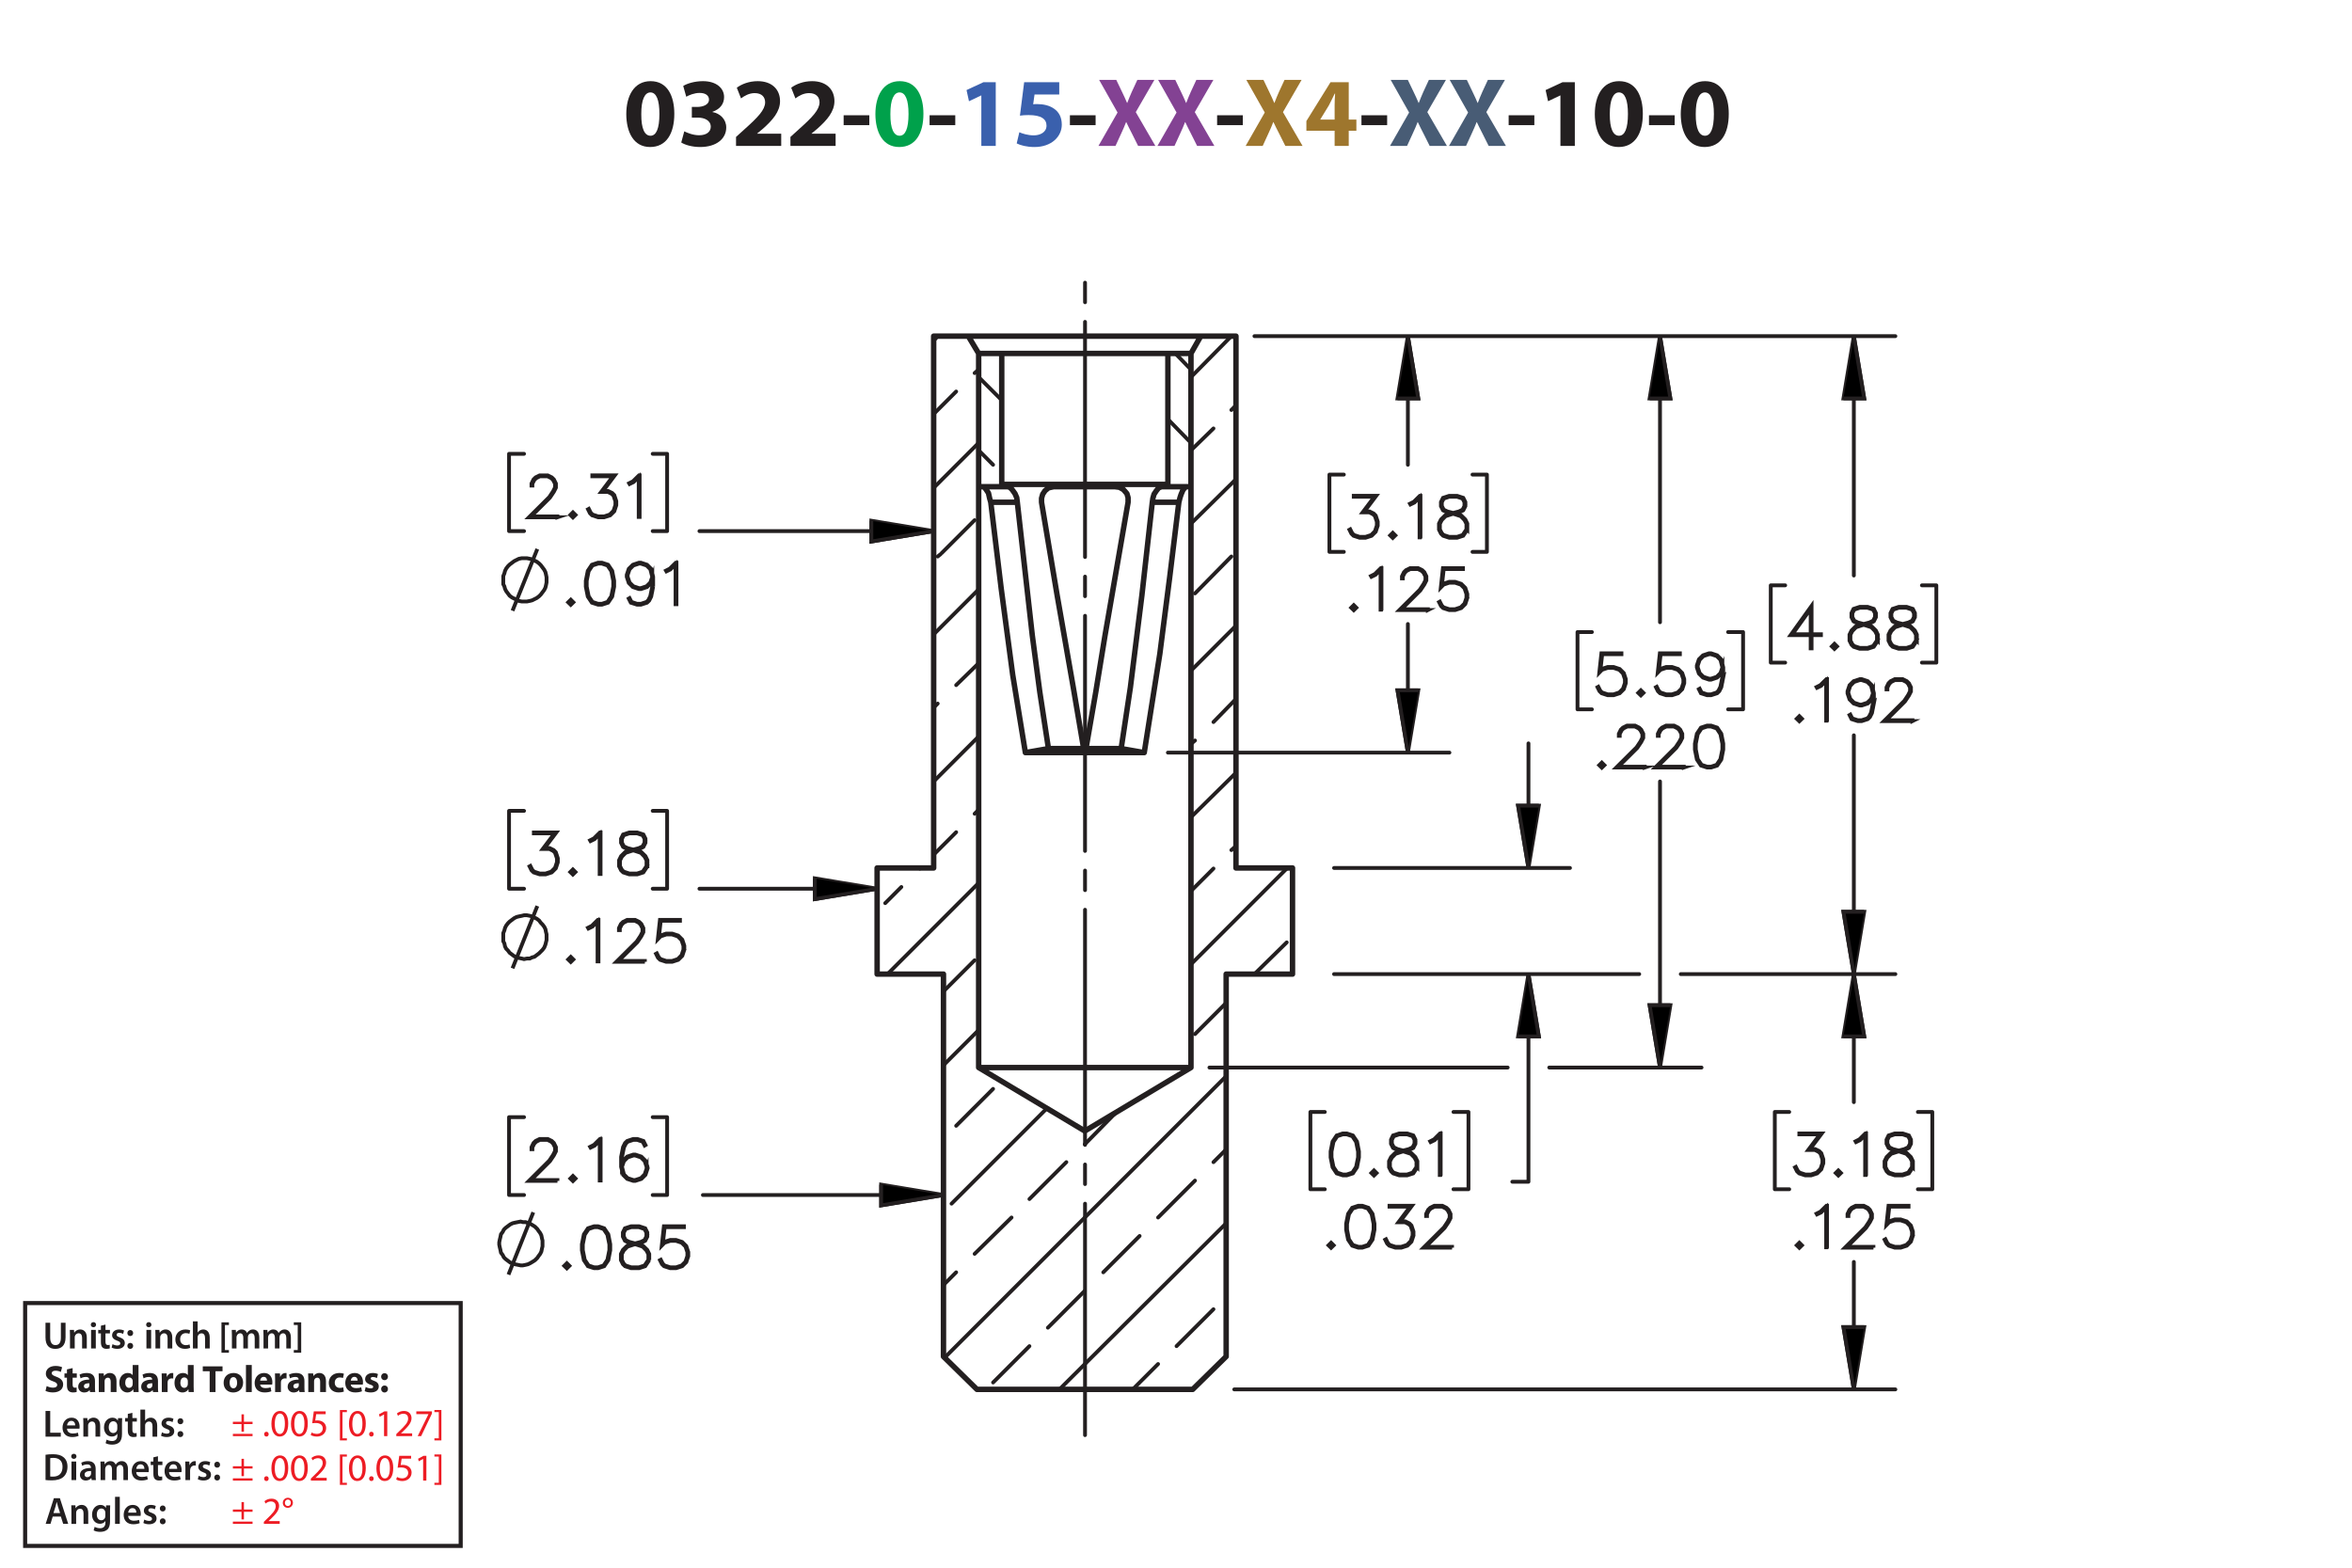 <?xml version="1.0" encoding="UTF-8"?><svg id="Layer_1" xmlns="http://www.w3.org/2000/svg" viewBox="0 0 432 288"><defs><style>.cls-1,.cls-2,.cls-3,.cls-4,.cls-5,.cls-6,.cls-7{stroke:#231f20;}.cls-1,.cls-3,.cls-5,.cls-6,.cls-7{fill:none;}.cls-1,.cls-3,.cls-6{stroke-linecap:round;stroke-linejoin:round;}.cls-2{stroke-width:.7px;}.cls-2,.cls-4,.cls-5{stroke-miterlimit:10;}.cls-8{fill:#3a60ad;}.cls-8,.cls-9,.cls-10,.cls-11,.cls-12,.cls-13,.cls-14{stroke-width:0px;}.cls-9{fill:#ed1c24;}.cls-3,.cls-4,.cls-5,.cls-6{stroke-width:.7px;}.cls-10{fill:#00a14b;}.cls-11{fill:#9e762d;}.cls-12{fill:#834293;}.cls-13{fill:#231f20;}.cls-14{fill:#485c75;}.cls-6{stroke-dasharray:0 0 0 0 43.2 3.6 3.6 3.6;stroke-dashoffset:.679px;}.cls-7{stroke-width:.75px;}</style></defs><path class="cls-13" d="M123.853,20.904c0,3.619-1.458,6.104-4.447,6.104-3.025,0-4.357-2.719-4.375-6.032,0-3.385,1.44-6.067,4.465-6.067,3.133,0,4.357,2.791,4.357,5.996ZM117.786,20.976c-.018,2.683.63,3.961,1.692,3.961s1.639-1.333,1.639-3.997c0-2.593-.558-3.961-1.657-3.961-1.008,0-1.692,1.278-1.674,3.997Z"/><path class="cls-13" d="M125.686,24.127c.486.252,1.603.72,2.719.72,1.422,0,2.143-.685,2.143-1.567,0-1.152-1.152-1.674-2.359-1.674h-1.116v-1.962h1.062c.918-.018,2.089-.36,2.089-1.351,0-.702-.576-1.224-1.728-1.224-.954,0-1.963.414-2.449.702l-.558-1.981c.702-.45,2.106-.882,3.619-.882,2.502,0,3.889,1.315,3.889,2.917,0,1.243-.703,2.215-2.143,2.719v.036c1.405.252,2.539,1.315,2.539,2.845,0,2.07-1.818,3.583-4.79,3.583-1.512,0-2.791-.397-3.475-.829l.558-2.052Z"/><path class="cls-13" d="M135.19,26.81v-1.656l1.512-1.369c2.557-2.287,3.799-3.601,3.835-4.969,0-.955-.576-1.711-1.927-1.711-1.008,0-1.891.504-2.503.973l-.774-1.963c.882-.666,2.251-1.206,3.835-1.206,2.647,0,4.106,1.548,4.106,3.673,0,1.963-1.423,3.529-3.115,5.042l-1.08.9v.036h4.411v2.251h-8.3Z"/><path class="cls-13" d="M145.181,26.81v-1.656l1.512-1.369c2.557-2.287,3.799-3.601,3.835-4.969,0-.955-.576-1.711-1.927-1.711-1.008,0-1.891.504-2.503.973l-.774-1.963c.882-.666,2.251-1.206,3.835-1.206,2.647,0,4.106,1.548,4.106,3.673,0,1.963-1.423,3.529-3.115,5.042l-1.08.9v.036h4.411v2.251h-8.3Z"/><path class="cls-13" d="M159.671,21.174v1.818h-4.717v-1.818h4.717Z"/><path class="cls-10" d="M169.609,20.904c0,3.619-1.458,6.104-4.447,6.104-3.025,0-4.357-2.719-4.375-6.032,0-3.385,1.44-6.067,4.465-6.067,3.133,0,4.357,2.791,4.357,5.996ZM163.541,20.976c-.018,2.683.63,3.961,1.692,3.961s1.639-1.333,1.639-3.997c0-2.593-.558-3.961-1.657-3.961-1.008,0-1.692,1.278-1.674,3.997Z"/><path class="cls-13" d="M175.458,21.174v1.818h-4.718v-1.818h4.718Z"/><path class="cls-8" d="M180.245,17.537h-.036l-2.233,1.062-.45-2.053,3.097-1.44h2.269v11.704h-2.647v-9.273Z"/><path class="cls-8" d="M194.556,17.357h-4.538l-.252,1.8c.252-.036.468-.036.756-.036,1.116,0,2.251.252,3.079.847.882.594,1.422,1.566,1.422,2.935,0,2.179-1.873,4.106-5.023,4.106-1.422,0-2.611-.324-3.259-.666l.486-2.052c.522.252,1.585.576,2.647.576,1.134,0,2.341-.54,2.341-1.783,0-1.206-.955-1.945-3.295-1.945-.648,0-1.099.036-1.585.108l.774-6.14h6.446v2.251Z"/><path class="cls-13" d="M201.233,21.174v1.818h-4.718v-1.818h4.718Z"/><path class="cls-12" d="M209.045,26.81l-1.098-2.197c-.45-.846-.738-1.476-1.081-2.179h-.036c-.252.703-.558,1.333-.936,2.179l-1.008,2.197h-3.133l3.511-6.14-3.385-5.996h3.151l1.062,2.215c.36.738.63,1.333.918,2.017h.036c.288-.774.522-1.315.829-2.017l1.026-2.215h3.133l-3.421,5.924,3.601,6.212h-3.169Z"/><path class="cls-12" d="M219.881,26.81l-1.098-2.197c-.45-.846-.738-1.476-1.081-2.179h-.035c-.253.703-.559,1.333-.936,2.179l-1.008,2.197h-3.133l3.511-6.14-3.385-5.996h3.151l1.062,2.215c.359.738.63,1.333.918,2.017h.036c.288-.774.522-1.315.828-2.017l1.026-2.215h3.133l-3.421,5.924,3.601,6.212h-3.169Z"/><path class="cls-13" d="M228.269,21.174v1.818h-4.718v-1.818h4.718Z"/><path class="cls-11" d="M236.081,26.81l-1.099-2.197c-.45-.846-.738-1.476-1.08-2.179h-.036c-.252.703-.558,1.333-.936,2.179l-1.008,2.197h-3.133l3.511-6.14-3.385-5.996h3.15l1.062,2.215c.36.738.63,1.333.918,2.017h.036c.288-.774.522-1.315.828-2.017l1.026-2.215h3.134l-3.422,5.924,3.602,6.212h-3.169Z"/><path class="cls-11" d="M245.135,26.81v-2.791h-5.186v-1.782l4.429-7.13h3.35v6.86h1.404v2.052h-1.404v2.791h-2.593ZM245.135,21.966v-2.593c0-.703.036-1.422.09-2.179h-.072c-.378.756-.684,1.44-1.08,2.179l-1.566,2.557v.036h2.629Z"/><path class="cls-13" d="M254.782,21.174v1.818h-4.718v-1.818h4.718Z"/><path class="cls-14" d="M262.595,26.81l-1.099-2.197c-.45-.846-.738-1.476-1.08-2.179h-.036c-.252.703-.558,1.333-.936,2.179l-1.008,2.197h-3.133l3.511-6.14-3.385-5.996h3.15l1.062,2.215c.36.738.63,1.333.918,2.017h.036c.288-.774.522-1.315.828-2.017l1.026-2.215h3.134l-3.422,5.924,3.602,6.212h-3.169Z"/><path class="cls-14" d="M273.431,26.81l-1.098-2.197c-.45-.846-.738-1.476-1.081-2.179h-.035c-.253.703-.559,1.333-.936,2.179l-1.009,2.197h-3.133l3.512-6.14-3.386-5.996h3.151l1.062,2.215c.359.738.63,1.333.918,2.017h.036c.288-.774.522-1.315.828-2.017l1.026-2.215h3.133l-3.421,5.924,3.601,6.212h-3.169Z"/><path class="cls-13" d="M281.818,21.174v1.818h-4.718v-1.818h4.718Z"/><path class="cls-13" d="M286.606,17.537h-.035l-2.233,1.062-.45-2.053,3.098-1.44h2.269v11.704h-2.647v-9.273Z"/><path class="cls-13" d="M301.745,20.904c0,3.619-1.458,6.104-4.447,6.104-3.024,0-4.357-2.719-4.375-6.032,0-3.385,1.44-6.067,4.465-6.067,3.133,0,4.357,2.791,4.357,5.996ZM295.678,20.976c-.019,2.683.63,3.961,1.692,3.961s1.639-1.333,1.639-3.997c0-2.593-.559-3.961-1.657-3.961-1.008,0-1.692,1.278-1.674,3.997Z"/><path class="cls-13" d="M307.594,21.174v1.818h-4.718v-1.818h4.718Z"/><path class="cls-13" d="M317.53,20.904c0,3.619-1.458,6.104-4.447,6.104-3.024,0-4.356-2.719-4.375-6.032,0-3.385,1.44-6.067,4.465-6.067,3.134,0,4.357,2.791,4.357,5.996ZM311.463,20.976c-.019,2.683.63,3.961,1.692,3.961s1.639-1.333,1.639-3.997c0-2.593-.559-3.961-1.656-3.961-1.009,0-1.693,1.278-1.675,3.997Z"/><path class="cls-13" d="M8.362,259.208h.862v3.999h1.94v.722h-2.802v-4.721Z"/><path class="cls-13" d="M12.311,262.465c.021.616.504.883,1.05.883.399,0,.686-.057.946-.154l.126.596c-.294.118-.701.21-1.191.21-1.106,0-1.758-.68-1.758-1.724,0-.945.574-1.835,1.667-1.835,1.106,0,1.471.911,1.471,1.66,0,.161-.014.287-.028.364h-2.283ZM13.81,261.862c.007-.315-.133-.833-.708-.833-.532,0-.756.483-.791.833h1.498Z"/><path class="cls-13" d="M15.313,261.533c0-.392-.007-.721-.028-1.016h.756l.042.512h.021c.147-.267.518-.589,1.085-.589.595,0,1.211.386,1.211,1.464v2.024h-.861v-1.926c0-.49-.182-.861-.651-.861-.343,0-.581.245-.672.504-.028.077-.035.182-.035.28v2.003h-.868v-2.396Z"/><path class="cls-13" d="M22.434,260.518c-.014.231-.028.512-.028.981v1.934c0,.714-.147,1.226-.504,1.548-.357.315-.848.413-1.317.413-.434,0-.896-.091-1.191-.273l.19-.651c.217.126.581.26.995.26.56,0,.981-.295.981-1.03v-.294h-.014c-.196.301-.546.504-.995.504-.847,0-1.45-.7-1.45-1.666,0-1.121.729-1.801,1.548-1.801.518,0,.827.253.987.532h.014l.035-.455h.75ZM21.544,261.884c0-.077-.007-.161-.028-.231-.091-.315-.336-.553-.701-.553-.483,0-.84.42-.84,1.113,0,.581.294,1.051.834,1.051.322,0,.602-.21.7-.519.021-.091.035-.21.035-.309v-.553Z"/><path class="cls-13" d="M24.316,259.544v.974h.819v.644h-.819v1.506c0,.413.112.631.441.631.147,0,.259-.021.336-.042l.014.658c-.126.049-.35.084-.624.084-.315,0-.581-.105-.742-.28-.182-.196-.266-.505-.266-.953v-1.603h-.49v-.644h.49v-.77l.84-.203Z"/><path class="cls-13" d="M25.786,258.956h.868v2.031h.014c.105-.161.245-.294.427-.393.168-.098.371-.154.588-.154.581,0,1.19.386,1.19,1.478v2.01h-.861v-1.912c0-.497-.182-.868-.658-.868-.336,0-.575.224-.665.483-.028.069-.035.161-.035.259v2.038h-.868v-4.973Z"/><path class="cls-13" d="M29.748,263.138c.196.119.567.245.875.245.378,0,.546-.154.546-.379,0-.231-.14-.35-.56-.497-.665-.231-.945-.596-.939-.994,0-.603.497-1.072,1.289-1.072.378,0,.708.099.903.203l-.168.609c-.147-.084-.42-.195-.721-.195-.308,0-.477.146-.477.356,0,.218.161.322.596.477.616.224.903.539.91,1.044,0,.616-.483,1.065-1.387,1.065-.413,0-.784-.099-1.037-.238l.169-.623Z"/><path class="cls-13" d="M32.603,261.1c0-.322.224-.554.532-.554.315,0,.525.231.532.554,0,.315-.21.546-.532.546-.315,0-.532-.231-.532-.546ZM32.603,263.459c0-.321.224-.553.532-.553.315,0,.525.224.532.553,0,.309-.21.547-.532.547-.315,0-.532-.238-.532-.547Z"/><path class="cls-13" d="M8.362,267.253c.378-.064.862-.099,1.373-.099.882,0,1.492.183,1.926.547.456.371.735.932.735,1.736,0,.841-.287,1.471-.735,1.877-.469.428-1.218.644-2.136.644-.504,0-.882-.027-1.163-.062v-4.644ZM9.224,271.252c.119.021.301.021.476.021,1.121.008,1.786-.609,1.786-1.807.007-1.044-.595-1.639-1.674-1.639-.273,0-.469.021-.588.049v3.376Z"/><path class="cls-13" d="M14.047,267.547c0,.259-.19.462-.49.462-.287,0-.477-.203-.477-.462,0-.267.196-.47.483-.47.294,0,.476.203.483.47ZM13.129,271.91v-3.411h.868v3.411h-.868Z"/><path class="cls-13" d="M16.84,271.91l-.056-.378h-.021c-.21.266-.567.455-1.008.455-.686,0-1.072-.497-1.072-1.016,0-.861.763-1.296,2.024-1.289v-.056c0-.225-.091-.596-.693-.596-.336,0-.686.105-.917.253l-.168-.56c.252-.154.693-.302,1.233-.302,1.092,0,1.408.693,1.408,1.437v1.232c0,.308.014.609.049.819h-.777ZM16.728,270.243c-.609-.014-1.19.119-1.19.638,0,.336.217.49.49.49.343,0,.595-.225.672-.47.021-.062.028-.133.028-.189v-.47Z"/><path class="cls-13" d="M18.477,269.515c0-.392-.007-.721-.028-1.016h.743l.035.505h.021c.169-.267.477-.582,1.051-.582.448,0,.798.253.945.631h.014c.119-.19.259-.329.42-.428.189-.133.406-.203.686-.203.567,0,1.142.386,1.142,1.478v2.01h-.841v-1.884c0-.567-.196-.903-.609-.903-.294,0-.511.21-.602.455-.021.084-.042.189-.042.287v2.045h-.841v-1.975c0-.477-.189-.812-.588-.812-.322,0-.54.252-.617.49-.035.084-.049.182-.049.279v2.018h-.84v-2.396Z"/><path class="cls-13" d="M25.023,270.446c.021.616.504.883,1.05.883.399,0,.686-.057.946-.154l.126.596c-.294.118-.701.21-1.191.21-1.106,0-1.758-.68-1.758-1.724,0-.945.574-1.835,1.667-1.835,1.106,0,1.471.911,1.471,1.66,0,.161-.014.287-.028.364h-2.283ZM26.521,269.844c.007-.315-.133-.833-.708-.833-.532,0-.756.483-.791.833h1.498Z"/><path class="cls-13" d="M29.013,267.525v.974h.819v.644h-.819v1.506c0,.413.112.631.441.631.147,0,.259-.021.336-.042l.014.658c-.126.049-.35.084-.624.084-.315,0-.581-.105-.742-.28-.182-.196-.266-.505-.266-.953v-1.603h-.49v-.644h.49v-.77l.84-.203Z"/><path class="cls-13" d="M31.05,270.446c.021.616.504.883,1.05.883.399,0,.686-.057.946-.154l.126.596c-.294.118-.701.21-1.191.21-1.106,0-1.758-.68-1.758-1.724,0-.945.574-1.835,1.667-1.835,1.106,0,1.471.911,1.471,1.66,0,.161-.014.287-.028.364h-2.283ZM32.548,269.844c.007-.315-.133-.833-.708-.833-.532,0-.756.483-.791.833h1.498Z"/><path class="cls-13" d="M34.052,269.599c0-.462-.007-.791-.028-1.1h.75l.028.651h.028c.168-.483.567-.729.932-.729.084,0,.133.008.203.021v.812c-.07-.014-.147-.028-.252-.028-.413,0-.693.267-.77.651-.014.077-.028.168-.028.267v1.765h-.861v-2.312Z"/><path class="cls-13" d="M36.502,271.119c.196.119.567.245.875.245.378,0,.546-.154.546-.379,0-.231-.14-.35-.56-.497-.665-.231-.945-.596-.939-.994,0-.603.497-1.072,1.289-1.072.378,0,.708.099.903.203l-.168.609c-.147-.084-.42-.195-.721-.195-.308,0-.477.146-.477.356,0,.218.161.322.596.477.616.224.903.539.91,1.044,0,.616-.483,1.065-1.387,1.065-.413,0-.784-.099-1.037-.238l.169-.623Z"/><path class="cls-13" d="M39.358,269.081c0-.322.224-.554.532-.554.315,0,.525.231.532.554,0,.315-.21.546-.532.546-.315,0-.532-.231-.532-.546ZM39.358,271.44c0-.321.224-.553.532-.553.315,0,.525.224.532.553,0,.309-.21.547-.532.547-.315,0-.532-.238-.532-.547Z"/><path class="cls-13" d="M8.573,254.635c.288.147.729.294,1.184.294.49,0,.749-.203.749-.511,0-.295-.224-.463-.791-.666-.784-.273-1.295-.707-1.295-1.394,0-.806.672-1.422,1.786-1.422.532,0,.924.112,1.205.238l-.238.861c-.189-.091-.525-.224-.988-.224-.462,0-.686.21-.686.455,0,.301.266.435.875.665.834.309,1.226.742,1.226,1.408,0,.791-.609,1.464-1.905,1.464-.539,0-1.071-.141-1.337-.287l.217-.883Z"/><path class="cls-13" d="M13.341,251.329v.981h.764v.784h-.764v1.24c0,.413.098.602.42.602.133,0,.238-.014.315-.027l.007.805c-.14.057-.392.092-.693.092-.343,0-.63-.119-.798-.294-.196-.203-.294-.533-.294-1.016v-1.401h-.455v-.784h.455v-.742l1.044-.238Z"/><path class="cls-13" d="M16.534,255.734l-.064-.343h-.021c-.224.273-.574.42-.981.42-.693,0-1.106-.504-1.106-1.051,0-.89.798-1.316,2.01-1.31v-.049c0-.183-.098-.441-.624-.441-.35,0-.721.119-.945.259l-.196-.686c.238-.133.708-.301,1.331-.301,1.142,0,1.506.673,1.506,1.478v1.191c0,.329.014.644.049.833h-.96ZM16.407,254.116c-.56-.007-.994.126-.994.54,0,.273.182.405.42.405.266,0,.483-.175.553-.392.014-.056.021-.119.021-.183v-.371Z"/><path class="cls-13" d="M18.149,253.402c0-.428-.014-.792-.028-1.093h.924l.049.469h.021c.14-.217.49-.546,1.058-.546.701,0,1.226.462,1.226,1.471v2.031h-1.065v-1.898c0-.44-.154-.742-.539-.742-.294,0-.469.203-.54.399-.028.064-.042.168-.042.267v1.975h-1.065v-2.332Z"/><path class="cls-13" d="M25.438,250.762v3.95c0,.385.014.791.028,1.022h-.945l-.049-.504h-.014c-.217.385-.63.581-1.072.581-.812,0-1.464-.693-1.464-1.758-.007-1.156.714-1.821,1.534-1.821.42,0,.749.147.903.386h.014v-1.856h1.065ZM24.373,253.76c0-.057-.007-.134-.014-.19-.063-.287-.294-.525-.624-.525-.483,0-.735.435-.735.974,0,.581.287.945.729.945.308,0,.553-.21.616-.511.021-.077.028-.154.028-.245v-.448Z"/><path class="cls-13" d="M28.105,255.734l-.064-.343h-.021c-.224.273-.574.42-.981.42-.693,0-1.106-.504-1.106-1.051,0-.89.798-1.316,2.01-1.31v-.049c0-.183-.098-.441-.624-.441-.35,0-.721.119-.945.259l-.196-.686c.238-.133.708-.301,1.331-.301,1.142,0,1.506.673,1.506,1.478v1.191c0,.329.014.644.049.833h-.96ZM27.978,254.116c-.56-.007-.994.126-.994.54,0,.273.182.405.42.405.266,0,.483-.175.553-.392.014-.056.021-.119.021-.183v-.371Z"/><path class="cls-13" d="M29.72,253.438c0-.505-.014-.834-.028-1.128h.917l.035.63h.028c.175-.497.595-.707.924-.707.098,0,.147,0,.224.014v1.002c-.077-.014-.168-.028-.287-.028-.392,0-.658.21-.729.54-.014.069-.021.153-.021.237v1.737h-1.065v-2.297Z"/><path class="cls-13" d="M35.567,250.762v3.95c0,.385.014.791.028,1.022h-.945l-.049-.504h-.014c-.217.385-.63.581-1.072.581-.812,0-1.464-.693-1.464-1.758-.007-1.156.714-1.821,1.534-1.821.42,0,.749.147.903.386h.014v-1.856h1.065ZM34.502,253.76c0-.057-.007-.134-.014-.19-.063-.287-.294-.525-.624-.525-.483,0-.735.435-.735.974,0,.581.287.945.729.945.308,0,.553-.21.616-.511.021-.077.028-.154.028-.245v-.448Z"/><path class="cls-13" d="M38.512,251.91h-1.268v-.896h3.628v.896h-1.289v3.824h-1.072v-3.824Z"/><path class="cls-13" d="M44.653,253.983c0,1.254-.89,1.828-1.807,1.828-1.002,0-1.772-.658-1.772-1.765,0-1.107.729-1.815,1.828-1.815,1.051,0,1.751.722,1.751,1.751ZM42.173,254.019c0,.588.245,1.029.701,1.029.413,0,.679-.413.679-1.029,0-.512-.196-1.029-.679-1.029-.511,0-.701.525-.701,1.029Z"/><path class="cls-13" d="M45.176,250.762h1.065v4.973h-1.065v-4.973Z"/><path class="cls-13" d="M47.787,254.361c.035.441.469.651.967.651.364,0,.658-.049.945-.14l.14.722c-.35.14-.777.21-1.24.21-1.163,0-1.828-.673-1.828-1.744,0-.868.54-1.828,1.73-1.828,1.107,0,1.527.861,1.527,1.709,0,.182-.021.343-.035.42h-2.206ZM49.041,253.633c0-.259-.112-.693-.603-.693-.448,0-.63.406-.658.693h1.261Z"/><path class="cls-13" d="M50.531,253.438c0-.505-.014-.834-.028-1.128h.917l.035.63h.028c.175-.497.595-.707.924-.707.098,0,.147,0,.224.014v1.002c-.077-.014-.168-.028-.287-.028-.392,0-.658.21-.729.54-.014.069-.021.153-.021.237v1.737h-1.065v-2.297Z"/><path class="cls-13" d="M55.005,255.734l-.064-.343h-.021c-.224.273-.574.42-.981.42-.693,0-1.106-.504-1.106-1.051,0-.89.798-1.316,2.01-1.31v-.049c0-.183-.098-.441-.624-.441-.35,0-.721.119-.945.259l-.196-.686c.238-.133.708-.301,1.331-.301,1.142,0,1.506.673,1.506,1.478v1.191c0,.329.014.644.049.833h-.96ZM54.878,254.116c-.56-.007-.994.126-.994.54,0,.273.182.405.42.405.266,0,.483-.175.553-.392.014-.056.021-.119.021-.183v-.371Z"/><path class="cls-13" d="M56.621,253.402c0-.428-.014-.792-.028-1.093h.924l.049.469h.021c.14-.217.49-.546,1.058-.546.701,0,1.226.462,1.226,1.471v2.031h-1.065v-1.898c0-.44-.154-.742-.539-.742-.294,0-.469.203-.54.399-.028.064-.042.168-.042.267v1.975h-1.065v-2.332Z"/><path class="cls-13" d="M63.16,255.65c-.189.084-.546.154-.953.154-1.106,0-1.814-.673-1.814-1.751,0-1.002.686-1.821,1.961-1.821.28,0,.588.049.812.133l-.168.792c-.126-.057-.315-.105-.595-.105-.56,0-.924.399-.917.96,0,.63.42.959.939.959.252,0,.448-.042.609-.104l.126.784Z"/><path class="cls-13" d="M64.433,254.361c.035.441.469.651.967.651.364,0,.658-.049.945-.14l.14.722c-.35.14-.777.21-1.24.21-1.163,0-1.828-.673-1.828-1.744,0-.868.54-1.828,1.73-1.828,1.107,0,1.527.861,1.527,1.709,0,.182-.021.343-.035.42h-2.206ZM65.687,253.633c0-.259-.112-.693-.603-.693-.448,0-.63.406-.658.693h1.261Z"/><path class="cls-13" d="M67.17,254.803c.196.119.602.259.917.259.322,0,.455-.111.455-.287,0-.175-.105-.259-.504-.392-.707-.238-.981-.623-.974-1.029,0-.638.546-1.121,1.394-1.121.399,0,.756.091.966.196l-.189.735c-.154-.084-.448-.196-.742-.196-.259,0-.406.105-.406.28,0,.161.133.245.553.393.651.224.924.553.932,1.058,0,.637-.504,1.106-1.485,1.106-.448,0-.848-.099-1.107-.238l.19-.764Z"/><path class="cls-13" d="M70.004,252.912c0-.379.259-.644.63-.644s.616.259.624.644c0,.364-.252.637-.63.637-.364,0-.624-.273-.624-.637ZM70.004,255.174c0-.371.259-.644.63-.644s.616.267.624.644c0,.364-.252.638-.63.638-.364,0-.624-.273-.624-.638Z"/><path class="cls-9" d="M44.805,259.828v1.365h1.583v.421h-1.583v1.4h-.448v-1.4h-1.583v-.421h1.583v-1.365h.448ZM46.388,263.414v.42h-3.614v-.42h3.614Z"/><path class="cls-9" d="M48.514,263.47c0-.259.175-.441.42-.441.246,0,.414.183.414.441,0,.252-.161.441-.42.441-.245,0-.413-.19-.413-.441Z"/><path class="cls-9" d="M52.94,261.509c0,1.548-.574,2.402-1.583,2.402-.889,0-1.492-.834-1.506-2.34,0-1.526.659-2.367,1.583-2.367.96,0,1.506.855,1.506,2.305ZM50.468,261.579c0,1.184.364,1.855.924,1.855.63,0,.932-.735.932-1.897,0-1.121-.287-1.856-.925-1.856-.539,0-.931.658-.931,1.898Z"/><path class="cls-9" d="M56.531,261.509c0,1.548-.574,2.402-1.583,2.402-.889,0-1.492-.834-1.506-2.34,0-1.526.659-2.367,1.583-2.367.96,0,1.506.855,1.506,2.305ZM54.059,261.579c0,1.184.364,1.855.924,1.855.63,0,.932-.735.932-1.897,0-1.121-.287-1.856-.925-1.856-.539,0-.931.658-.931,1.898Z"/><path class="cls-9" d="M59.813,259.8h-1.737l-.175,1.17c.105-.015.203-.028.371-.028.35,0,.701.077.981.245.357.203.651.596.651,1.17,0,.89-.707,1.555-1.695,1.555-.497,0-.917-.141-1.135-.28l.154-.469c.189.111.56.252.974.252.581,0,1.079-.379,1.079-.988-.007-.588-.399-1.008-1.31-1.008-.259,0-.462.027-.63.049l.294-2.186h2.178v.519Z"/><path class="cls-9" d="M62.43,264.618v-5.582h1.282v.386h-.805v4.811h.805v.385h-1.282Z"/><path class="cls-9" d="M67.185,261.509c0,1.548-.574,2.402-1.583,2.402-.889,0-1.492-.834-1.506-2.34,0-1.526.659-2.367,1.583-2.367.96,0,1.506.855,1.506,2.305ZM64.712,261.579c0,1.184.364,1.855.924,1.855.63,0,.932-.735.932-1.897,0-1.121-.287-1.856-.925-1.856-.539,0-.931.658-.931,1.898Z"/><path class="cls-9" d="M67.799,263.47c0-.259.175-.441.42-.441.245,0,.413.183.413.441,0,.252-.161.441-.42.441-.245,0-.413-.19-.413-.441Z"/><path class="cls-9" d="M70.536,259.856h-.014l-.791.428-.119-.47.995-.532h.525v4.553h-.595v-3.978Z"/><path class="cls-9" d="M72.789,263.834v-.378l.483-.47c1.163-1.106,1.688-1.694,1.695-2.381,0-.463-.224-.89-.903-.89-.413,0-.756.21-.966.385l-.196-.434c.315-.267.763-.463,1.289-.463.981,0,1.394.673,1.394,1.324,0,.841-.609,1.52-1.569,2.444l-.364.336v.014h2.045v.512h-2.907Z"/><path class="cls-9" d="M79.336,259.281v.406l-1.982,4.146h-.637l1.975-4.027v-.014h-2.227v-.512h2.872Z"/><path class="cls-9" d="M81.07,259.029v5.589h-1.281v-.385h.805v-4.818h-.805v-.386h1.281Z"/><path class="cls-9" d="M44.805,267.998v1.365h1.583v.421h-1.583v1.4h-.448v-1.4h-1.583v-.421h1.583v-1.365h.448ZM46.388,271.584v.42h-3.614v-.42h3.614Z"/><path class="cls-9" d="M48.514,271.64c0-.259.175-.441.42-.441.246,0,.414.183.414.441,0,.252-.161.441-.42.441-.245,0-.413-.19-.413-.441Z"/><path class="cls-9" d="M52.94,269.679c0,1.548-.574,2.402-1.583,2.402-.889,0-1.492-.834-1.506-2.34,0-1.526.659-2.367,1.583-2.367.96,0,1.506.855,1.506,2.305ZM50.468,269.749c0,1.184.364,1.855.924,1.855.63,0,.932-.735.932-1.897,0-1.121-.287-1.856-.925-1.856-.539,0-.931.658-.931,1.898Z"/><path class="cls-9" d="M56.531,269.679c0,1.548-.574,2.402-1.583,2.402-.889,0-1.492-.834-1.506-2.34,0-1.526.659-2.367,1.583-2.367.96,0,1.506.855,1.506,2.305ZM54.059,269.749c0,1.184.364,1.855.924,1.855.63,0,.932-.735.932-1.897,0-1.121-.287-1.856-.925-1.856-.539,0-.931.658-.931,1.898Z"/><path class="cls-9" d="M57.096,272.004v-.378l.483-.47c1.163-1.106,1.688-1.694,1.695-2.381,0-.463-.224-.89-.903-.89-.413,0-.756.21-.966.385l-.196-.434c.315-.267.763-.463,1.289-.463.981,0,1.394.673,1.394,1.324,0,.841-.609,1.52-1.569,2.444l-.364.336v.014h2.045v.512h-2.907Z"/><path class="cls-9" d="M62.43,272.788v-5.582h1.282v.386h-.805v4.811h.805v.385h-1.282Z"/><path class="cls-9" d="M67.185,269.679c0,1.548-.574,2.402-1.583,2.402-.889,0-1.492-.834-1.506-2.34,0-1.526.659-2.367,1.583-2.367.96,0,1.506.855,1.506,2.305ZM64.712,269.749c0,1.184.364,1.855.924,1.855.63,0,.932-.735.932-1.897,0-1.121-.287-1.856-.925-1.856-.539,0-.931.658-.931,1.898Z"/><path class="cls-9" d="M67.799,271.64c0-.259.175-.441.42-.441.245,0,.413.183.413.441,0,.252-.161.441-.42.441-.245,0-.413-.19-.413-.441Z"/><path class="cls-9" d="M72.224,269.679c0,1.548-.574,2.402-1.583,2.402-.889,0-1.492-.834-1.506-2.34,0-1.526.659-2.367,1.583-2.367.96,0,1.506.855,1.506,2.305ZM69.752,269.749c0,1.184.364,1.855.924,1.855.63,0,.932-.735.932-1.897,0-1.121-.287-1.856-.925-1.856-.539,0-.931.658-.931,1.898Z"/><path class="cls-9" d="M75.507,267.97h-1.737l-.175,1.17c.105-.015.203-.028.371-.028.35,0,.701.077.981.245.357.203.651.596.651,1.17,0,.89-.707,1.555-1.695,1.555-.497,0-.917-.141-1.135-.28l.154-.469c.189.111.56.252.974.252.581,0,1.079-.379,1.079-.988-.007-.588-.399-1.008-1.31-1.008-.259,0-.462.027-.63.049l.294-2.186h2.178v.519Z"/><path class="cls-9" d="M77.718,268.025h-.014l-.791.428-.119-.47.995-.532h.525v4.553h-.595v-3.978Z"/><path class="cls-9" d="M81.07,267.199v5.589h-1.281v-.385h.805v-4.818h-.805v-.386h1.281Z"/><path class="cls-13" d="M9.681,278.615l-.406,1.338h-.89l1.513-4.721h1.1l1.534,4.721h-.925l-.427-1.338h-1.498ZM11.033,277.964l-.371-1.162c-.091-.287-.168-.609-.238-.883h-.014c-.07.273-.14.603-.224.883l-.364,1.162h1.211Z"/><path class="cls-13" d="M13.118,277.558c0-.392-.007-.721-.028-1.016h.756l.043.512h.021c.147-.267.518-.589,1.085-.589.595,0,1.211.386,1.211,1.464v2.024h-.861v-1.926c0-.49-.182-.861-.651-.861-.343,0-.582.245-.672.504-.028.077-.035.182-.035.28v2.003h-.868v-2.396Z"/><path class="cls-13" d="M20.238,276.542c-.014.231-.028.512-.028.981v1.934c0,.714-.147,1.226-.504,1.548-.357.315-.848.413-1.317.413-.434,0-.896-.091-1.191-.273l.19-.651c.217.126.581.26.995.26.56,0,.981-.295.981-1.03v-.294h-.014c-.196.301-.546.504-.995.504-.847,0-1.45-.7-1.45-1.666,0-1.121.729-1.801,1.548-1.801.518,0,.827.253.987.532h.014l.035-.455h.75ZM19.349,277.908c0-.077-.007-.161-.028-.231-.091-.315-.336-.553-.701-.553-.483,0-.84.42-.84,1.113,0,.581.294,1.051.834,1.051.322,0,.602-.21.7-.519.021-.091.035-.21.035-.309v-.553Z"/><path class="cls-13" d="M21.133,274.981h.868v4.973h-.868v-4.973Z"/><path class="cls-13" d="M23.541,278.489c.021.616.504.883,1.05.883.399,0,.686-.057.946-.154l.126.596c-.294.118-.701.21-1.191.21-1.106,0-1.758-.68-1.758-1.724,0-.945.574-1.835,1.667-1.835,1.106,0,1.471.911,1.471,1.66,0,.161-.014.287-.028.364h-2.283ZM25.04,277.887c.007-.315-.133-.833-.708-.833-.532,0-.756.483-.791.833h1.498Z"/><path class="cls-13" d="M26.502,279.162c.196.119.567.245.875.245.378,0,.546-.154.546-.379,0-.231-.14-.35-.56-.497-.665-.231-.945-.596-.939-.994,0-.603.497-1.072,1.289-1.072.378,0,.708.099.903.203l-.168.609c-.147-.084-.42-.195-.721-.195-.308,0-.477.146-.477.356,0,.218.161.322.596.477.616.224.903.539.91,1.044,0,.616-.483,1.065-1.387,1.065-.413,0-.784-.099-1.037-.238l.169-.623Z"/><path class="cls-13" d="M29.357,277.124c0-.322.224-.554.532-.554.315,0,.525.231.532.554,0,.315-.21.546-.532.546-.315,0-.532-.231-.532-.546ZM29.357,279.483c0-.321.224-.553.532-.553.315,0,.525.224.532.553,0,.309-.21.547-.532.547-.315,0-.532-.238-.532-.547Z"/><path class="cls-9" d="M44.805,275.947v1.365h1.583v.421h-1.583v1.4h-.448v-1.4h-1.583v-.421h1.583v-1.365h.448ZM46.388,279.533v.42h-3.614v-.42h3.614Z"/><path class="cls-9" d="M48.465,279.953v-.378l.483-.47c1.163-1.106,1.688-1.694,1.695-2.381,0-.463-.224-.89-.903-.89-.413,0-.756.21-.966.385l-.196-.434c.315-.267.763-.463,1.289-.463.981,0,1.394.673,1.394,1.324,0,.841-.609,1.52-1.569,2.444l-.364.336v.014h2.045v.512h-2.907Z"/><path class="cls-9" d="M53.8,276.066c0,.567-.455.939-.939.939-.546,0-.917-.413-.917-.904-.007-.539.413-.945.932-.945.574,0,.924.435.924.911ZM52.322,276.101c0,.322.238.575.546.575.315,0,.553-.26.553-.603,0-.26-.154-.589-.553-.589-.364,0-.546.315-.546.616Z"/><rect class="cls-7" x="4.617" y="239.387" width="80" height="44.612"/><path class="cls-13" d="M9.217,243.005v2.753c0,.924.385,1.352.967,1.352.623,0,.995-.428.995-1.352v-2.753h.861v2.696c0,1.457-.75,2.102-1.884,2.102-1.092,0-1.8-.609-1.8-2.094v-2.704h.861Z"/><path class="cls-13" d="M12.856,245.33c0-.392-.007-.721-.028-1.016h.756l.042.512h.021c.147-.267.518-.589,1.085-.589.595,0,1.211.386,1.211,1.464v2.024h-.861v-1.926c0-.49-.182-.861-.651-.861-.343,0-.581.245-.672.504-.028.077-.035.182-.035.28v2.003h-.868v-2.396Z"/><path class="cls-13" d="M17.645,243.362c0,.259-.19.462-.49.462-.287,0-.477-.203-.477-.462,0-.267.196-.47.483-.47.294,0,.476.203.483.47ZM16.727,247.726v-3.411h.868v3.411h-.868Z"/><path class="cls-13" d="M19.373,243.341v.974h.819v.644h-.819v1.506c0,.413.112.631.441.631.147,0,.259-.021.336-.043l.014.659c-.126.049-.35.084-.624.084-.315,0-.581-.105-.742-.28-.182-.196-.266-.505-.266-.953v-1.603h-.49v-.644h.49v-.77l.84-.203Z"/><path class="cls-13" d="M20.669,246.935c.196.118.567.245.875.245.378,0,.546-.154.546-.379,0-.231-.14-.35-.56-.497-.665-.231-.945-.595-.939-.994,0-.603.497-1.072,1.289-1.072.378,0,.708.099.903.203l-.168.609c-.147-.084-.42-.195-.721-.195-.308,0-.477.146-.477.356,0,.218.161.322.596.477.616.224.903.539.91,1.044,0,.616-.483,1.065-1.387,1.065-.413,0-.784-.099-1.037-.238l.169-.623Z"/><path class="cls-13" d="M23.392,244.897c0-.322.224-.554.532-.554.315,0,.525.231.532.554,0,.315-.21.546-.532.546-.315,0-.532-.231-.532-.546ZM23.392,247.256c0-.321.224-.553.532-.553.315,0,.525.224.532.553,0,.309-.21.547-.532.547-.315,0-.532-.238-.532-.547Z"/><path class="cls-13" d="M27.812,243.362c0,.259-.19.462-.49.462-.287,0-.477-.203-.477-.462,0-.267.196-.47.483-.47.294,0,.476.203.483.47ZM26.895,247.726v-3.411h.868v3.411h-.868Z"/><path class="cls-13" d="M28.554,245.33c0-.392-.007-.721-.028-1.016h.756l.043.512h.021c.147-.267.518-.589,1.085-.589.595,0,1.211.386,1.211,1.464v2.024h-.861v-1.926c0-.49-.182-.861-.651-.861-.343,0-.582.245-.672.504-.028.077-.035.182-.035.28v2.003h-.868v-2.396Z"/><path class="cls-13" d="M34.933,247.62c-.182.084-.54.176-.967.176-1.065,0-1.758-.68-1.758-1.737,0-1.022.7-1.821,1.898-1.821.315,0,.637.07.834.161l-.154.644c-.14-.062-.343-.133-.651-.133-.659,0-1.051.483-1.044,1.106,0,.7.456,1.1,1.044,1.1.301,0,.511-.064.679-.133l.119.637Z"/><path class="cls-13" d="M35.435,242.753h.868v2.031h.014c.105-.161.245-.294.427-.393.168-.098.371-.154.588-.154.581,0,1.19.386,1.19,1.478v2.01h-.861v-1.912c0-.497-.182-.868-.658-.868-.336,0-.575.224-.665.483-.028.069-.035.161-.035.259v2.038h-.868v-4.973Z"/><path class="cls-13" d="M40.678,248.51v-5.582h1.366v.497h-.728v4.595h.728v.49h-1.366Z"/><path class="cls-13" d="M42.596,245.33c0-.392-.007-.721-.028-1.016h.743l.035.505h.021c.169-.267.477-.582,1.051-.582.448,0,.798.253.945.631h.014c.119-.19.259-.329.42-.428.189-.133.406-.203.686-.203.567,0,1.142.386,1.142,1.478v2.01h-.841v-1.884c0-.567-.196-.903-.609-.903-.294,0-.511.21-.602.455-.021.084-.042.189-.042.287v2.045h-.841v-1.975c0-.477-.189-.812-.588-.812-.322,0-.54.252-.617.49-.035.084-.049.182-.049.28v2.017h-.84v-2.396Z"/><path class="cls-13" d="M48.399,245.33c0-.392-.007-.721-.028-1.016h.743l.035.505h.021c.168-.267.476-.582,1.05-.582.448,0,.798.253.945.631h.014c.119-.19.259-.329.42-.428.189-.133.406-.203.686-.203.567,0,1.142.386,1.142,1.478v2.01h-.84v-1.884c0-.567-.196-.903-.609-.903-.294,0-.511.21-.602.455-.021.084-.042.189-.042.287v2.045h-.841v-1.975c0-.477-.189-.812-.588-.812-.322,0-.54.252-.617.49-.035.084-.049.182-.049.28v2.017h-.84v-2.396Z"/><path class="cls-13" d="M55.322,242.921v5.589h-1.359v-.497h.721v-4.595h-.721v-.497h1.359Z"/><path class="cls-2" d="M334.458,116.68h-1.719v2.436h-.166v-2.436h-3.684l3.85-5.369v5.203h1.719v.166ZM332.573,116.515v-4.687l-3.356,4.687h3.356Z"/><path class="cls-2" d="M337.413,118.755l-.473.461-.473-.461.473-.471.473.471ZM337.187,118.755l-.246-.246-.246.246.246.246.246-.246Z"/><path class="cls-2" d="M344.911,117.698l-.749,1.128-1.121.361h-1.462l-1.11-.361-.393-.381-.372-.747v-1.118l.372-.752.749-.737,1.145-.381-.773-.185-.754-.381-.377-.757v-.762l.377-.767,1.136-.371h1.462l1.131.371.382.767v.762l-.382.757-.754.381-.769.185.04.01,1.101.371.754.737.367.752v1.118ZM344.75,117.658v-1.038l-.352-.686-.689-.702-1.06-.346-.342-.095-.337.095-1.06.346-.693.702-.347.686v1.038l.347.686.332.341,1.05.346h1.418l1.04-.346.693-1.027ZM344.388,113.347v-.682l-.341-.666-1.03-.346h-1.418l-1.029.346-.342.666v.682l.342.677.689.335,1.05.271,1.051-.271.689-.335.341-.677Z"/><path class="cls-2" d="M352.077,117.698l-.749,1.128-1.121.361h-1.462l-1.11-.361-.393-.381-.372-.747v-1.118l.372-.752.749-.737,1.145-.381-.773-.185-.754-.381-.377-.757v-.762l.377-.767,1.136-.371h1.462l1.131.371.382.767v.762l-.382.757-.754.381-.769.185.04.01,1.101.371.754.737.367.752v1.118ZM351.916,117.658v-1.038l-.352-.686-.689-.702-1.06-.346-.342-.095-.337.095-1.06.346-.693.702-.347.686v1.038l.347.686.332.341,1.05.346h1.418l1.04-.346.693-1.027ZM351.554,113.347v-.682l-.341-.666-1.03-.346h-1.418l-1.029.346-.342.666v.682l.342.677.689.335,1.05.271,1.051-.271.689-.335.341-.677Z"/><path class="cls-2" d="M330.964,132.04l-.472.461-.473-.461.473-.471.472.471ZM330.738,132.04l-.246-.246-.246.246.246.246.246-.246Z"/><path class="cls-2" d="M335.58,132.4h-.165v-7.354l-.944.957-.733.356-.081-.14.709-.361,1.1-1.088h.115v7.629Z"/><path class="cls-2" d="M344.185,129.177l-.356,1.815-.372.737-.392.381-1.11.361h-.743l-1.131-.361-.371-.747.145-.085.352.692,1.029.346h.698l1.05-.346.327-.341.352-.697.361-1.779v-1.284l-.206.617-.753.752-1.11.371h-.382l-1.11-.371-.753-.752-.367-1.108v-.381l.367-1.108.753-.747,1.11-.371h.382l1.11.371.753.747.367,1.469v1.82ZM344.024,127.368l-.352-1.394-.689-.692-1.05-.346h-.341l-1.05.346-.689.692-.352,1.042v.341l.352,1.048.689.686,1.05.351h.341l1.05-.351.689-.686.352-1.038Z"/><path class="cls-2" d="M351.267,132.471h-5.233l3.732-3.714.708-1.068.352-.702v-.677l-.352-.687-.337-.341-.693-.346h-1.397l-.688.346-.342.341-.352.687v.341h-.161v-.381l.367-.751.382-.376.753-.371h1.482l.748.371.382.376.372.751v.762l-.372.737-.729,1.088-3.471,3.458h4.847v.156Z"/><path class="cls-2" d="M249.602,212.631l-.356,1.815-.754,1.117-1.12.361h-.743l-1.12-.361-.749-1.117-.361-1.815v-1.103l.361-1.815.749-1.118,1.12-.371h.743l1.12.371.754,1.118.356,1.815v1.103ZM249.44,212.606v-1.053l-.361-1.779-.689-1.038-1.04-.346h-.698l-1.039.346-.693,1.038-.356,1.779v1.053l.356,1.779.693,1.038,1.039.346h.698l1.04-.346.689-1.038.361-1.779Z"/><path class="cls-2" d="M252.836,215.493l-.472.462-.473-.462.473-.471.472.471ZM252.61,215.493l-.246-.245-.246.245.246.246.246-.246Z"/><path class="cls-2" d="M260.331,214.435l-.749,1.128-1.12.361h-1.461l-1.11-.361-.392-.381-.372-.747v-1.117l.372-.752.748-.737,1.145-.381-.773-.185-.754-.381-.377-.757v-.762l.377-.768,1.136-.371h1.461l1.131.371.382.768v.762l-.382.757-.754.381-.769.185.04.01,1.101.371.753.737.367.752v1.117ZM260.17,214.395v-1.037l-.352-.688-.689-.701-1.06-.346-.342-.096-.336.096-1.06.346-.692.701-.347.688v1.037l.347.688.331.341,1.05.346h1.417l1.039-.346.693-1.028ZM259.809,210.085v-.682l-.342-.667-1.029-.346h-1.417l-1.029.346-.342.667v.682l.342.677.688.336,1.05.271,1.05-.271.689-.336.342-.677Z"/><path class="cls-2" d="M264.614,215.855h-.165v-7.354l-.944.957-.733.356-.081-.141.709-.361,1.1-1.088h.115v7.63Z"/><path class="cls-2" d="M244.956,228.777l-.473.462-.473-.462.473-.471.473.471ZM244.73,228.777l-.246-.245-.246.245.246.246.246-.246Z"/><path class="cls-2" d="M252.454,225.915l-.357,1.815-.754,1.117-1.12.361h-.744l-1.12-.361-.749-1.117-.362-1.815v-1.103l.362-1.815.749-1.118,1.12-.371h.744l1.12.371.754,1.118.357,1.815v1.103ZM252.293,225.891v-1.053l-.362-1.779-.689-1.038-1.04-.346h-.698l-1.04.346-.693,1.038-.357,1.779v1.053l.357,1.779.693,1.038,1.04.346h.698l1.04-.346.689-1.038.362-1.779Z"/><path class="cls-2" d="M259.62,226.993l-.367,1.107-.754.747-1.11.361h-1.101l-1.11-.361-.393-.381-.361-.727.145-.08.356.707.332.341,1.05.346h1.06l1.051-.346.689-.692.352-1.048v-.696l-.352-1.048-.342-.326-.689-.351h-1.227l2.161-2.872h-3.794v-.166h4.126l-2.161,2.873h.935l.754.371.382.391.367,1.107v.742Z"/><path class="cls-2" d="M266.705,229.209h-5.236l3.734-3.715.708-1.067.352-.702v-.677l-.352-.686-.337-.341-.693-.346h-1.397l-.689.346-.342.341-.352.686v.341h-.161v-.381l.367-.752.382-.376.754-.371h1.482l.748.371.382.376.372.752v.762l-.372.737-.729,1.088-3.473,3.459h4.85v.155Z"/><path class="cls-2" d="M334.893,213.709l-.367,1.107-.753.747-1.11.361h-1.1l-1.11-.361-.392-.381-.362-.727.145-.08.357.707.331.341,1.05.346h1.06l1.05-.346.689-.692.352-1.048v-.696l-.352-1.048-.342-.326-.688-.351h-1.226l2.159-2.872h-3.792v-.166h4.124l-2.16,2.873h.935l.753.371.382.391.367,1.107v.742Z"/><path class="cls-2" d="M338.127,215.493l-.472.462-.473-.462.473-.471.472.471ZM337.901,215.493l-.246-.245-.246.245.246.246.246-.246Z"/><path class="cls-2" d="M342.743,215.855h-.165v-7.354l-.944.957-.733.356-.081-.141.709-.361,1.1-1.088h.115v7.63Z"/><path class="cls-2" d="M351.348,214.435l-.749,1.128-1.12.361h-1.461l-1.11-.361-.392-.381-.372-.747v-1.117l.372-.752.748-.737,1.145-.381-.773-.185-.754-.381-.377-.757v-.762l.377-.768,1.136-.371h1.461l1.131.371.382.768v.762l-.382.757-.754.381-.769.185.04.01,1.101.371.753.737.367.752v1.117ZM351.187,214.395v-1.037l-.352-.688-.689-.701-1.06-.346-.342-.096-.336.096-1.06.346-.692.701-.347.688v1.037l.347.688.331.341,1.05.346h1.417l1.039-.346.693-1.028ZM350.825,210.085v-.682l-.342-.667-1.029-.346h-1.417l-1.029.346-.342.667v.682l.342.677.688.336,1.05.271,1.05-.271.689-.336.342-.677Z"/><path class="cls-2" d="M330.964,228.777l-.472.462-.473-.462.473-.471.472.471ZM330.738,228.777l-.246-.245-.246.245.246.246.246-.246Z"/><path class="cls-2" d="M335.58,229.139h-.165v-7.354l-.944.957-.733.356-.081-.141.709-.361,1.1-1.088h.115v7.63Z"/><path class="cls-2" d="M344.104,229.209h-5.233l3.732-3.715.708-1.067.352-.702v-.677l-.352-.686-.337-.341-.693-.346h-1.397l-.688.346-.342.341-.352.686v.341h-.161v-.381l.367-.752.382-.376.753-.371h1.482l.748.371.382.376.372.752v.762l-.372.737-.729,1.088-3.471,3.459h4.847v.155Z"/><path class="cls-2" d="M351.348,226.993l-.367,1.107-.753.747-1.11.361h-1.1l-1.11-.361-.392-.381-.362-.727.145-.08.357.707.331.341,1.05.346h1.06l1.05-.346.689-.692.352-1.048v-.696l-.352-1.048-.689-.686-1.05-.351h-1.06l-1.05.351-.502.517.387-3.545h3.677v.166h-3.531l-.326,2.922.216-.205,1.11-.366h1.1l1.11.366.753.752.367,1.107v.742Z"/><path class="cls-2" d="M253.051,96.572l-.367,1.108-.753.747-1.11.361h-1.1l-1.11-.361-.392-.381-.362-.727.145-.081.357.707.331.341,1.05.346h1.06l1.05-.346.689-.692.352-1.047v-.697l-.352-1.048-.342-.326-.688-.351h-1.226l2.159-2.872h-3.792v-.166h4.124l-2.16,2.872h.935l.753.371.382.391.367,1.108v.742Z"/><path class="cls-2" d="M256.285,98.357l-.472.461-.473-.461.473-.471.472.471ZM256.06,98.357l-.246-.246-.246.246.246.246.246-.246Z"/><path class="cls-2" d="M260.901,98.718h-.165v-7.354l-.944.957-.733.356-.081-.14.709-.361,1.1-1.088h.115v7.629Z"/><path class="cls-2" d="M269.506,97.299l-.749,1.128-1.12.361h-1.461l-1.11-.361-.392-.381-.372-.747v-1.118l.372-.752.748-.737,1.145-.381-.773-.185-.754-.381-.377-.757v-.762l.377-.767,1.136-.371h1.461l1.131.371.382.767v.762l-.382.757-.754.381-.769.185.04.01,1.101.371.753.737.367.752v1.118ZM269.345,97.259v-1.038l-.352-.686-.689-.702-1.06-.346-.342-.095-.336.095-1.06.346-.692.702-.347.686v1.038l.347.686.331.341,1.05.346h1.417l1.039-.346.693-1.027ZM268.983,92.948v-.682l-.342-.666-1.029-.346h-1.417l-1.029.346-.342.666v.682l.342.677.688.335,1.05.271,1.05-.271.689-.335.342-.677Z"/><path class="cls-2" d="M249.122,111.641l-.472.461-.473-.461.473-.471.472.471ZM248.897,111.641l-.246-.246-.246.246.246.246.246-.246Z"/><path class="cls-2" d="M253.738,112.002h-.165v-7.354l-.944.957-.733.356-.081-.14.709-.361,1.1-1.088h.115v7.629Z"/><path class="cls-2" d="M262.263,112.072h-5.233l3.732-3.714.708-1.068.352-.702v-.677l-.352-.687-.337-.341-.693-.346h-1.397l-.688.346-.342.341-.352.687v.341h-.161v-.381l.367-.751.382-.376.753-.371h1.482l.748.371.382.376.372.751v.762l-.372.737-.729,1.088-3.471,3.458h4.847v.156Z"/><path class="cls-2" d="M269.506,109.856l-.367,1.108-.753.747-1.11.361h-1.1l-1.11-.361-.392-.381-.362-.727.145-.081.357.707.331.341,1.05.346h1.06l1.05-.346.689-.692.352-1.047v-.697l-.352-1.048-.689-.686-1.05-.351h-1.06l-1.05.351-.502.516.387-3.544h3.677v.166h-3.531l-.326,2.922.216-.206,1.11-.366h1.1l1.11.366.753.752.367,1.108v.742Z"/><path class="cls-2" d="M298.615,125.502l-.367,1.108-.754.747-1.11.361h-1.101l-1.11-.361-.393-.381-.361-.727.145-.081.356.707.332.341,1.05.346h1.06l1.051-.346.689-.692.352-1.047v-.697l-.352-1.048-.689-.686-1.051-.351h-1.06l-1.05.351-.503.516.388-3.544h3.678v.166h-3.532l-.327,2.922.217-.206,1.11-.366h1.101l1.11.366.754.752.367,1.108v.742Z"/><path class="cls-2" d="M301.852,127.287l-.473.461-.473-.461.473-.471.473.471ZM301.625,127.287l-.246-.246-.246.246.246.246.246-.246Z"/><path class="cls-2" d="M309.35,125.502l-.367,1.108-.754.747-1.11.361h-1.101l-1.11-.361-.393-.381-.361-.727.145-.081.356.707.332.341,1.05.346h1.06l1.051-.346.689-.692.352-1.047v-.697l-.352-1.048-.689-.686-1.051-.351h-1.06l-1.05.351-.503.516.388-3.544h3.678v.166h-3.532l-.327,2.922.217-.206,1.11-.366h1.101l1.11.366.754.752.367,1.108v.742Z"/><path class="cls-2" d="M316.516,124.424l-.357,1.815-.372.737-.392.381-1.11.361h-.744l-1.131-.361-.371-.747.145-.085.352.692,1.03.346h.698l1.051-.346.326-.341.352-.697.362-1.779v-1.284l-.206.617-.754.752-1.11.371h-.382l-1.111-.371-.753-.752-.367-1.108v-.381l.367-1.108.753-.747,1.111-.371h.382l1.11.371.754.747.367,1.469v1.82ZM316.354,122.615l-.352-1.394-.689-.692-1.051-.346h-.342l-1.05.346-.689.692-.352,1.042v.341l.352,1.048.689.686,1.05.351h.342l1.051-.351.689-.686.352-1.038Z"/><path class="cls-2" d="M294.685,140.572l-.473.461-.473-.461.473-.471.473.471ZM294.459,140.572l-.246-.246-.246.246.246.246.246-.246Z"/><path class="cls-2" d="M302.103,141.003h-5.236l3.734-3.714.708-1.068.352-.702v-.677l-.352-.687-.337-.341-.693-.346h-1.397l-.689.346-.342.341-.352.687v.341h-.161v-.381l.367-.751.382-.376.754-.371h1.482l.748.371.382.376.372.751v.762l-.372.737-.729,1.088-3.473,3.458h4.85v.156Z"/><path class="cls-2" d="M309.269,141.003h-5.236l3.734-3.714.708-1.068.352-.702v-.677l-.352-.687-.337-.341-.693-.346h-1.397l-.689.346-.342.341-.352.687v.341h-.161v-.381l.367-.751.382-.376.754-.371h1.482l.748.371.382.376.372.751v.762l-.372.737-.729,1.088-3.473,3.458h4.85v.156Z"/><path class="cls-2" d="M316.516,137.709l-.357,1.815-.754,1.118-1.12.361h-.744l-1.12-.361-.749-1.118-.362-1.815v-1.103l.362-1.815.749-1.118,1.12-.371h.744l1.12.371.754,1.118.357,1.815v1.103ZM316.354,137.685v-1.053l-.362-1.78-.689-1.038-1.04-.346h-.698l-1.04.346-.693,1.038-.357,1.78v1.053l.357,1.779.693,1.038,1.04.346h.698l1.04-.346.689-1.038.362-1.779Z"/><path class="cls-2" d="M102.457,158.416l-.367,1.107-.754.748-1.11.36h-1.1l-1.11-.36-.392-.382-.361-.727.145-.081.356.707.332.342,1.05.346h1.06l1.05-.346.688-.692.352-1.048v-.696l-.352-1.048-.341-.326-.689-.351h-1.226l2.16-2.872h-3.792v-.166h4.124l-2.16,2.873h.935l.753.371.382.391.367,1.107v.742Z"/><path class="cls-2" d="M105.692,160.201l-.472.461-.472-.461.472-.472.472.472ZM105.466,160.201l-.246-.246-.246.246.246.245.246-.245Z"/><path class="cls-2" d="M110.308,160.561h-.166v-7.354l-.944.957-.733.356-.081-.141.708-.361,1.1-1.088h.116v7.63Z"/><path class="cls-2" d="M118.913,159.143l-.749,1.129-1.12.36h-1.462l-1.11-.36-.392-.382-.372-.747v-1.117l.372-.752.749-.737,1.145-.381-.774-.185-.753-.381-.377-.757v-.762l.377-.768,1.135-.371h1.462l1.13.371.382.768v.762l-.382.757-.753.381-.769.185.041.011,1.1.37.754.737.367.752v1.117ZM118.751,159.103v-1.039l-.352-.685-.688-.702-1.06-.347-.341-.095-.336.095-1.06.347-.693.702-.347.685v1.039l.347.685.332.342,1.05.346h1.417l1.04-.346.693-1.027ZM118.39,154.792v-.683l-.342-.666-1.03-.346h-1.417l-1.03.346-.341.666v.683l.341.677.689.336,1.05.271,1.05-.271.688-.336.342-.677Z"/><path class="cls-5" d="M94.135,177.892l4.556-11.444M100.386,172.17v-.53l-.106-.424-.106-.53-.212-.424-.318-.424-.318-.318-.318-.424-.424-.318-.424-.212-.424-.212-.424-.106-.53-.106h-.53l-.424.106-.53.106-.424.106-.424.212-.424.318-.424.318-.318.318-.318.424-.212.424-.106.424-.212.53v1.484l.212.424.106.53.212.424.318.318.318.424.424.318.424.318.424.212.424.106.53.106.424.106.53-.106h.53l.424-.212.424-.106.424-.318.424-.318.318-.318.318-.318.318-.424.212-.53.106-.424.106-.424v-.53"/><path class="cls-2" d="M105.307,176.263l-.472.462-.472-.462.472-.471.472.471ZM105.081,176.263l-.246-.245-.246.245.246.246.246-.246Z"/><path class="cls-2" d="M109.923,176.624h-.166v-7.354l-.944.957-.733.356-.081-.141.708-.361,1.1-1.088h.116v7.63Z"/><path class="cls-2" d="M118.447,176.694h-5.234l3.732-3.715.709-1.067.352-.702v-.677l-.352-.686-.337-.341-.693-.346h-1.397l-.688.346-.342.341-.352.686v.341h-.161v-.381l.367-.752.381-.376.754-.371h1.481l.749.371.382.376.372.752v.762l-.372.737-.729,1.088-3.471,3.459h4.847v.155Z"/><path class="cls-2" d="M125.691,174.478l-.367,1.107-.754.747-1.11.361h-1.1l-1.11-.361-.392-.381-.361-.727.145-.08.356.707.332.341,1.05.346h1.06l1.05-.346.688-.692.352-1.048v-.696l-.352-1.048-.688-.686-1.05-.351h-1.06l-1.05.351-.502.517.387-3.545h3.677v.166h-3.531l-.327,2.922.216-.205,1.11-.366h1.1l1.11.366.754.752.367,1.107v.742Z"/><path class="cls-2" d="M102.389,216.939h-5.234l3.732-3.715.709-1.067.352-.702v-.677l-.352-.686-.337-.341-.693-.346h-1.397l-.688.346-.342.341-.352.686v.341h-.161v-.381l.367-.752.381-.376.754-.371h1.481l.749.371.382.376.372.752v.762l-.372.737-.729,1.088-3.471,3.459h4.847v.155Z"/><path class="cls-2" d="M105.705,216.507l-.472.462-.472-.462.472-.471.472.471ZM105.478,216.507l-.246-.245-.246.245.246.246.246-.246Z"/><path class="cls-2" d="M110.32,216.868h-.166v-7.354l-.944.957-.733.356-.081-.141.708-.361,1.1-1.088h.116v7.63Z"/><path class="cls-2" d="M118.925,214.723l-.367,1.107-.754.747-1.11.361h-.382l-1.11-.361-.753-.747-.367-1.469v-1.819l.356-1.815.372-.742.392-.376,1.11-.371h.744l1.13.371.372.747-.146.085-.352-.691-1.03-.346h-.698l-1.05.346-.326.341-.352.697-.362,1.779v1.283l.206-.616.753-.752,1.11-.371h.382l1.11.371.754.752.367,1.107v.381ZM118.764,214.697v-.336l-.352-1.047-.688-.688-1.05-.351h-.342l-1.05.351-.688.688-.352,1.037.352,1.394.688.692,1.05.346h.342l1.05-.346.688-.692.352-1.048Z"/><path class="cls-5" d="M93.393,234.159l4.556-11.444M99.645,228.437v-.53l-.106-.424-.106-.53-.212-.424-.318-.424-.212-.318-.424-.424-.318-.212-.53-.318-.424-.106-.424-.212h-.53l-.424-.106-.53.106-.53.106-.424.106-.424.212-.424.318-.424.318-.318.318-.212.424-.318.424-.106.53-.106.424-.106.53v.424l.106.53.106.424.106.53.318.424.212.424.318.318.424.318.424.318.424.212.424.106.53.106.53.106h.424l.53-.106.424-.106.424-.212.53-.318.318-.212.424-.424.212-.318.318-.424.212-.424.106-.53.106-.424v-.53"/><path class="cls-2" d="M104.587,232.546l-.472.462-.473-.462.473-.471.472.471ZM104.361,232.546l-.246-.245-.247.245.247.246.246-.246Z"/><path class="cls-2" d="M112.085,229.684l-.356,1.815-.754,1.117-1.121.361h-.744l-1.121-.361-.749-1.117-.362-1.815v-1.103l.362-1.815.749-1.118,1.121-.371h.744l1.121.371.754,1.118.356,1.815v1.103ZM111.924,229.659v-1.053l-.362-1.779-.689-1.038-1.04-.346h-.698l-1.04.346-.694,1.038-.356,1.779v1.053l.356,1.779.694,1.038,1.04.346h.698l1.04-.346.689-1.038.362-1.779Z"/><path class="cls-2" d="M119.251,231.488l-.749,1.128-1.121.361h-1.462l-1.111-.361-.392-.381-.372-.747v-1.117l.372-.752.749-.737,1.146-.381-.774-.185-.754-.381-.377-.757v-.762l.377-.768,1.136-.371h1.462l1.13.371.382.768v.762l-.382.757-.753.381-.769.185.04.01,1.101.371.754.737.367.752v1.117ZM119.09,231.448v-1.037l-.352-.688-.689-.701-1.06-.346-.342-.096-.336.096-1.06.346-.693.701-.347.688v1.037l.347.688.332.341,1.05.346h1.417l1.04-.346.693-1.028ZM118.728,227.138v-.682l-.342-.667-1.03-.346h-1.417l-1.03.346-.342.667v.682l.342.677.689.336,1.05.271,1.05-.271.689-.336.342-.677Z"/><path class="cls-2" d="M126.417,230.762l-.367,1.107-.754.747-1.11.361h-1.101l-1.111-.361-.392-.381-.362-.727.146-.08.357.707.332.341,1.05.346h1.06l1.05-.346.689-.692.352-1.048v-.696l-.352-1.048-.689-.686-1.05-.351h-1.06l-1.05.351-.502.517.387-3.545h3.679v.166h-3.533l-.327,2.922.216-.205,1.111-.366h1.101l1.11.366.754.752.367,1.107v.742Z"/><path class="cls-2" d="M102.387,95.031h-5.234l3.732-3.714.709-1.068.352-.702v-.677l-.352-.687-.337-.341-.693-.346h-1.397l-.688.346-.342.341-.352.687v.341h-.161v-.381l.367-.751.381-.376.754-.371h1.481l.749.371.382.376.372.751v.762l-.372.737-.729,1.088-3.471,3.458h4.847v.156Z"/><path class="cls-2" d="M105.703,94.6l-.472.461-.472-.461.472-.471.472.471ZM105.477,94.6l-.246-.246-.246.246.246.246.246-.246Z"/><path class="cls-2" d="M113.197,92.815l-.367,1.108-.754.747-1.11.361h-1.1l-1.11-.361-.392-.381-.361-.727.145-.081.356.707.332.341,1.05.346h1.06l1.05-.346.688-.692.352-1.047v-.697l-.352-1.048-.341-.326-.689-.351h-1.226l2.16-2.872h-3.792v-.166h4.124l-2.16,2.872h.935l.753.371.382.391.367,1.108v.742Z"/><path class="cls-2" d="M117.481,94.961h-.166v-7.354l-.944.957-.733.356-.081-.14.708-.361,1.1-1.088h.116v7.629Z"/><path class="cls-5" d="M94.135,112.194l4.556-11.338M100.386,106.578v-.53l-.106-.53-.106-.424-.212-.424-.318-.424-.318-.424-.318-.318-.424-.318-.424-.212-.424-.212-.424-.106-.53-.106h-.954l-.53.106-.424.212-.424.212-.424.318-.424.318-.318.318-.318.424-.212.424-.106.424-.212.53v1.484l.212.424.106.424.212.424.318.424.318.424.424.318.424.212.424.212.424.212.53.106h.954l.53-.106.424-.106.424-.212.424-.212.424-.318.318-.318.318-.424.318-.424.212-.424.106-.424.106-.53v-.424"/><path class="cls-2" d="M105.307,110.646l-.472.461-.472-.461.472-.471.472.471ZM105.081,110.646l-.246-.246-.246.246.246.246.246-.246Z"/><path class="cls-2" d="M112.802,107.784l-.357,1.815-.753,1.118-1.12.361h-.743l-1.121-.361-.748-1.118-.362-1.815v-1.103l.362-1.815.748-1.118,1.121-.371h.743l1.12.371.753,1.118.357,1.815v1.103ZM112.641,107.759v-1.053l-.361-1.78-.689-1.038-1.04-.346h-.698l-1.04.346-.693,1.038-.357,1.78v1.053l.357,1.779.693,1.038,1.04.346h.698l1.04-.346.689-1.038.361-1.779Z"/><path class="cls-2" d="M119.964,107.784l-.357,1.815-.372.737-.392.381-1.11.361h-.743l-1.13-.361-.372-.747.145-.085.352.692,1.03.346h.698l1.05-.346.327-.341.352-.697.361-1.779v-1.284l-.206.617-.754.752-1.11.371h-.382l-1.11-.371-.753-.752-.367-1.108v-.381l.367-1.108.753-.747,1.11-.371h.382l1.11.371.754.747.367,1.469v1.82ZM119.803,105.974l-.352-1.394-.688-.692-1.05-.346h-.342l-1.05.346-.688.692-.352,1.042v.341l.352,1.048.688.686,1.05.351h.342l1.05-.351.688-.686.352-1.038Z"/><path class="cls-2" d="M124.249,111.007h-.166v-7.354l-.944.957-.733.356-.081-.14.708-.361,1.1-1.088h.116v7.629Z"/><path class="cls-5" d="M171.489,97.571l-11.444,1.907v-3.815l11.444,1.907M173.29,219.536l-11.444,1.907v-3.815l11.444,1.907M161.104,163.269l-11.444,1.907v-3.815l11.444,1.907M304.898,196.118l-1.907-11.444h3.815l-1.907,11.444M304.898,61.755l1.907,11.444h-3.815l1.907-11.444M258.591,138.262l-1.907-11.444h3.815l-1.907,11.444M258.591,61.755l1.907,11.444h-3.815l1.907-11.444M340.502,255.246l-1.907-11.444h3.815l-1.907,11.444M340.502,178.952l1.907,11.444h-3.815l1.907-11.444M280.738,159.454l-1.907-11.444h3.815l-1.907,11.444M280.738,178.952l1.907,11.444h-3.815l1.907-11.444M340.502,178.952l-1.907-11.444h3.815l-1.907,11.444M340.502,61.755l1.907,11.444h-3.815l1.907-11.444"/><line class="cls-6" x1="199.292" y1="263.649" x2="199.292" y2="51"/><path class="cls-3" d="M171.489,97.571h-43.022M122.533,97.571h-2.649M122.533,83.372v14.199M119.884,83.372h2.649M93.499,97.571h2.755M93.499,83.372v14.199M96.254,83.372h-2.755M173.29,219.536h-44.187M122.533,219.536h-2.649M122.533,205.231v14.305M119.884,205.231h2.649M93.499,219.536h2.755M93.499,205.231v14.305M96.254,205.231h-2.755M161.104,163.269h-32.637M122.533,163.269h-2.649M122.533,148.964v14.305M119.884,148.964h2.649M93.499,163.269h2.755M93.499,148.964v14.305M96.254,148.964h-2.755M304.898,196.118v-52.558M304.898,61.755v52.558M284.553,196.118h27.975M222.14,196.118h54.784M230.405,61.755h117.727M320.157,130.314h-2.755M320.157,116.115v14.199M317.402,116.115h2.755M289.745,130.314h2.649M289.745,116.115v14.199M292.394,116.115h-2.649M258.591,138.262v-23.63M258.591,61.755v23.63M214.51,138.262h51.711M273.108,101.386h-2.649M273.108,87.187v14.199M270.459,87.187h2.649M244.18,101.386h2.649M244.18,87.187v14.199M246.829,87.187h-2.649M340.502,255.246v-23.418M340.502,178.952v23.524M226.696,255.246h121.435M308.713,178.952h39.419M245.028,178.952h56.055M354.913,218.476h-2.649M354.913,204.277v14.199M352.264,204.277h2.649M325.985,218.476h2.649M325.985,204.277v14.199M328.634,204.277h-2.649M280.738,159.454v-22.888M280.738,217.099v-38.147M277.771,217.099h2.967M245.028,159.454h43.339M245.028,178.952h43.339M269.718,218.476h-2.755M269.718,204.277v14.199M266.963,204.277h2.755M240.683,218.476h2.649M240.683,204.277v14.199M243.333,204.277h-2.649M340.502,178.952v-43.869M340.502,61.755v43.975M308.713,178.952h39.419M245.028,178.952h56.055M355.655,121.731h-2.649M355.655,107.532v14.199M353.006,107.532h2.649M325.243,121.731h2.649M325.243,107.532v14.199M327.892,107.532h-2.649"/><path class="cls-4" d="M171.489,97.571l-11.444,1.907v-3.815M173.29,219.536l-11.444,1.907v-3.815M161.104,163.269l-11.444,1.907v-3.815M304.898,196.118l-1.907-11.444h3.815M304.898,61.755l1.907,11.444h-3.815M258.591,138.262l-1.907-11.444h3.815M258.591,61.755l1.907,11.444h-3.815M340.502,255.246l-1.907-11.444h3.815M340.502,178.952l1.907,11.444h-3.815M280.738,159.454l-1.907-11.444h3.815M280.738,178.952l1.907,11.444h-3.815M340.502,178.952l-1.907-11.444h3.815M340.502,61.755l1.907,11.444h-3.815"/><path class="cls-3" d="M172.972,101.598l6.04-6.04M182.403,85.385l-2.649-2.649M183.992,73.517l-4.239-4.239M218.749,67.901l-2.861-2.967M218.749,81.359l-4.239-4.345M216.1,247.299l6.782-6.782M208.046,255.246l4.662-4.662M222.881,213.496l2.331-2.331M212.709,223.669l6.782-6.782M202.642,233.735l6.676-6.676M192.47,243.908l6.782-6.782M182.403,253.975l6.676-6.676M199.251,210.211l5.828-5.934M189.079,220.278l6.782-6.782M179.012,230.345l6.782-6.676M173.29,236.067l2.331-2.331M219.49,189.972l5.722-5.722M230.405,178.952l5.934-5.828M175.621,206.821l6.782-6.782M226.166,156.169l.848-.742M218.749,163.693l4.133-4.133M173.29,182.131l5.722-5.722M222.881,132.645l4.133-4.239M218.749,136.672l.742-.636M168.946,159.56l.106-.106M162.588,165.918l2.967-2.967M179.012,149.494l.742-.742M171.489,157.017l4.133-4.133M219.49,109.015l6.676-6.782M175.621,125.864l4.133-4.027M171.489,129.996l.742-.742M226.166,75.319l.848-.848M218.749,82.736l4.133-4.027M172.23,102.234l.53-.424M179.012,68.537l.742-.636M171.489,76.06l4.133-4.133M194.589,255.246l30.624-30.518M173.502,249.418l51.711-51.711M174.774,221.126l17.484-17.484M218.749,177.15l17.696-17.696M173.29,195.694l6.464-6.464M218.749,150.13l8.265-8.159M163.012,178.952l16.742-16.742M218.749,123.215l8.265-8.265M171.489,143.56l8.265-8.265M218.749,96.194l8.265-8.159M171.489,116.539l8.265-8.265M218.749,69.279l7.418-7.524M171.489,89.624l8.265-8.265M171.489,62.603l.742-.848"/><path class="cls-1" d="M220.55,61.755h-42.704M218.749,196.118h-38.995M179.436,255.246l-6.146-6.04M219.067,255.246h-39.631M225.213,249.206l-6.146,6.04M225.213,178.952v70.254M237.399,178.952h-12.186M237.399,159.454v19.497M227.014,159.454h10.384M227.014,61.755v97.699M220.55,61.755h6.464M218.749,64.934l1.801-3.179M218.749,196.118V64.934M199.251,207.774l19.497-11.656M179.754,196.118l19.497,11.656M179.754,64.934v131.184M177.846,61.755l1.907,3.179M171.489,61.755h6.358M171.489,159.454V61.755M161.104,159.454h10.384M161.104,178.952v-19.497M173.29,178.952h-12.186M173.29,249.206v-70.254M180.496,89.412l.318.106.318.424.424.636.212.954.212.742M216.524,92.273l.212-.848.212-.636.318-.742.318-.424.318-.212h.106M210.166,138.262h-10.808M199.357,138.262l.106-.742M199.145,138.262h-10.808M199.039,137.52l.106.742M210.166,138.262l2.861-18.12,1.801-13.987,1.695-13.881M216.524,92.273h-4.874M205.927,137.52l4.239.742M181.979,92.273l1.907,15.789,2.119,15.895,2.331,14.305M188.337,138.262l4.239-.742M181.979,92.273h4.874M184.098,89.412h.954M185.052,89.412l.424.106.424.424.53.742.318.742.106.848M186.853,92.273l2.755,24.478,1.377,10.384,1.589,10.384M199.039,137.52h-6.464M199.039,137.52l-1.907-11.232-2.967-16.954-2.861-17.06M191.304,92.273v-.742l.212-.742.424-.636.636-.53.954-.212h.212M193.741,89.412h11.02M204.762,89.412l.848.106.742.424.636.742.212.742v.848M207.199,92.273l-4.239,24.478-1.695,10.384-1.801,10.384M205.927,137.52h-6.464M205.927,137.52l1.695-11.232,2.119-16.954,1.907-17.06M211.649,92.273l.106-.742.212-.742.424-.636.424-.53.53-.212M213.345,89.412h1.06M179.754,64.934h4.239M179.754,89.412h4.345M184.098,89.412l-.106-.424M214.51,64.934h4.239M214.51,88.988l-.106.424M214.404,89.412h4.345M179.754,89.412v-24.478M218.749,64.934v24.478M183.992,88.988v-24.054M214.51,88.988h-30.518M214.51,64.934v24.054M214.51,64.934h-30.518"/></svg>